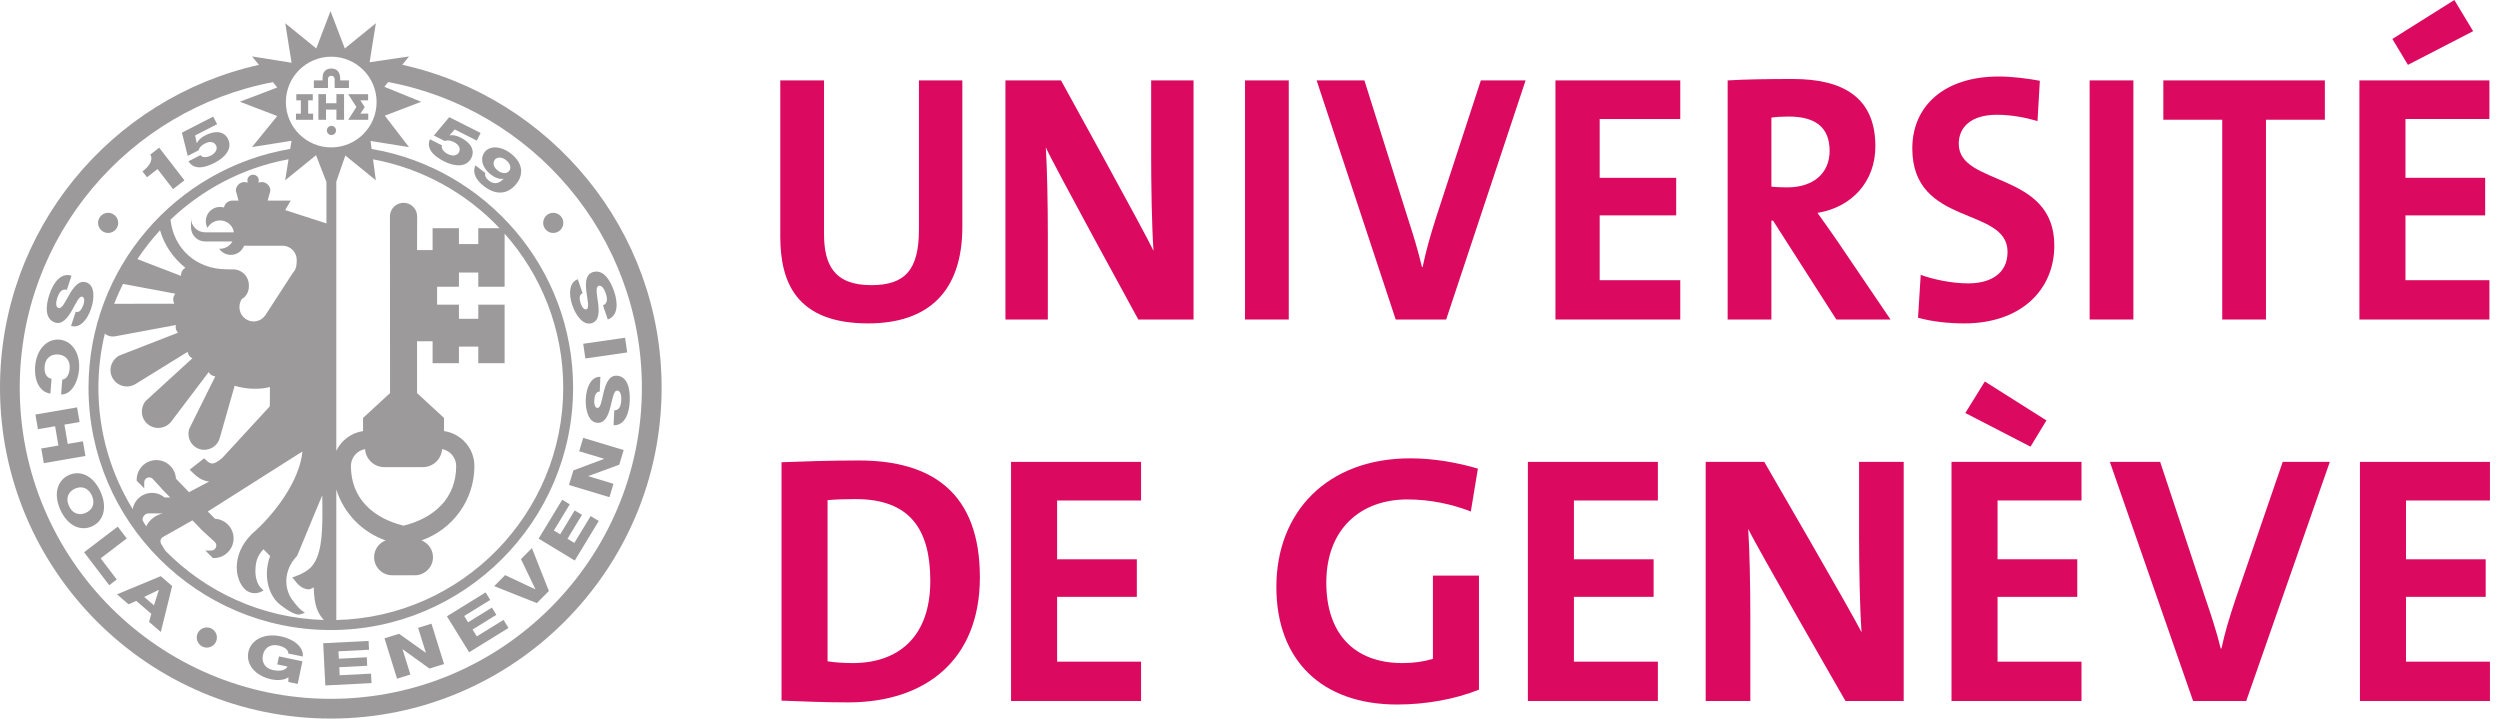 <svg width="167" height="48" viewBox="0 0 167 48" fill="none" xmlns="http://www.w3.org/2000/svg">
<path d="M10.524 11.294L11.559 12.633L12.319 12.045L10.633 9.866L10.038 10.326C10.274 10.693 9.935 11.135 9.517 11.449L9.819 11.84L10.524 11.294Z" fill="#9C9A9B"/>
<path d="M13.272 10.037C13.325 9.824 13.476 9.698 13.704 9.58C14.036 9.41 14.31 9.477 14.434 9.717C14.556 9.956 14.398 10.232 14.085 10.393C13.843 10.518 13.5 10.551 13.396 10.36L12.589 10.775C12.938 11.338 13.613 11.249 14.334 10.878C15.103 10.483 15.537 9.879 15.226 9.274C14.964 8.764 14.384 8.697 13.705 9.046C13.454 9.175 13.255 9.349 13.15 9.553L13.14 9.558L13.034 9.048L14.502 8.295L14.242 7.789L12.152 8.861L12.541 10.413L13.272 10.037Z" fill="#9C9A9B"/>
<path d="M30.773 9.19C30.52 9.062 30.263 9.003 30.036 9.039L30.026 9.034L30.377 8.649L31.849 9.392L32.105 8.884L30.009 7.825L28.983 9.052L29.717 9.423C29.92 9.339 30.111 9.387 30.34 9.502C30.673 9.671 30.78 9.933 30.659 10.173C30.538 10.413 30.221 10.448 29.907 10.289C29.664 10.166 29.435 9.909 29.528 9.712L28.718 9.303C28.468 9.917 28.936 10.41 29.66 10.776C30.432 11.166 31.176 11.161 31.483 10.554C31.741 10.042 31.454 9.534 30.773 9.19Z" fill="#9C9A9B"/>
<path d="M34.016 11.415C33.864 11.611 33.555 11.627 33.25 11.392C32.955 11.164 32.901 10.867 33.058 10.664C33.198 10.482 33.52 10.476 33.79 10.685C34.098 10.923 34.166 11.22 34.016 11.415ZM34.111 10.244C33.499 9.77 32.737 9.692 32.377 10.157C32.048 10.583 32.205 11.209 32.788 11.659C33.041 11.855 33.367 12.001 33.628 11.934L33.636 11.94C33.397 12.215 33.052 12.373 32.664 12.073C32.575 12.005 32.494 11.917 32.449 11.827C32.401 11.741 32.388 11.645 32.424 11.563L31.753 11.044C31.542 11.526 31.783 12.017 32.319 12.431C33.257 13.155 34.025 12.885 34.511 12.257C34.964 11.672 34.968 10.906 34.111 10.244Z" fill="#9C9A9B"/>
<path d="M3.675 21.544C4.159 21.703 4.514 21.237 4.796 20.751C5.08 20.26 5.29 19.75 5.497 19.819C5.672 19.877 5.641 20.148 5.574 20.351C5.478 20.64 5.297 20.923 5.058 20.826L4.746 21.769C5.352 21.964 5.851 21.326 6.089 20.606C6.315 19.927 6.349 19.056 5.764 18.863C5.272 18.699 4.92 19.184 4.639 19.664C4.357 20.15 4.142 20.652 3.905 20.573C3.706 20.507 3.729 20.189 3.823 19.905C3.955 19.505 4.144 19.275 4.465 19.36L4.778 18.417C4.089 18.195 3.576 18.84 3.3 19.67C3.037 20.465 2.996 21.318 3.675 21.544Z" fill="#9C9A9B"/>
<path d="M3.366 26.293L3.442 25.303C3.121 25.241 2.945 24.959 2.98 24.496C3.03 23.858 3.467 23.645 3.885 23.678C4.302 23.71 4.701 23.987 4.652 24.625C4.62 25.04 4.447 25.327 4.159 25.358L4.083 26.348C4.763 26.374 5.218 25.515 5.281 24.694C5.37 23.546 4.777 22.751 3.961 22.688C3.145 22.625 2.437 23.32 2.348 24.469C2.274 25.433 2.645 26.185 3.366 26.293Z" fill="#9C9A9B"/>
<path d="M5.539 29.479L4.525 29.653L4.303 28.365L5.317 28.191L5.148 27.212L2.366 27.691L2.535 28.67L3.68 28.472L3.902 29.761L2.757 29.959L2.926 30.937L5.707 30.458L5.539 29.479Z" fill="#9C9A9B"/>
<path d="M5.734 34.257C5.352 34.428 4.87 34.376 4.607 33.791C4.345 33.207 4.627 32.811 5.01 32.64C5.392 32.469 5.875 32.521 6.137 33.106C6.399 33.69 6.118 34.086 5.734 34.257ZM6.715 32.847C6.223 31.751 5.351 31.399 4.604 31.734C3.857 32.069 3.539 32.955 4.031 34.051C4.522 35.146 5.394 35.497 6.141 35.163C6.888 34.828 7.205 33.943 6.715 32.847Z" fill="#9C9A9B"/>
<path d="M8.465 35.969L7.864 35.179L5.618 36.889L7.296 39.093L7.799 38.71L6.723 37.296L8.465 35.969Z" fill="#9C9A9B"/>
<path d="M10.285 40.438L9.63 39.874L10.601 39.406L10.61 39.413L10.285 40.438ZM7.814 39.702L8.588 40.366L9.1 40.139L10.108 41.005L9.957 41.541L10.742 42.216L11.5 39.146L10.735 38.489L7.814 39.702Z" fill="#9C9A9B"/>
<path d="M18.6 43.122C18.992 43.203 19.276 43.411 19.258 43.654L20.23 43.855C20.285 43.144 19.523 42.667 18.749 42.506C17.62 42.272 16.756 42.76 16.59 43.561C16.424 44.362 17.023 45.152 18.152 45.386C18.497 45.458 18.955 45.456 19.266 45.242L19.261 45.556L19.888 45.686L20.202 44.172L18.634 43.848L18.524 44.382L19.203 44.523C19.099 44.763 18.74 44.863 18.259 44.763C17.632 44.633 17.477 44.172 17.562 43.762C17.647 43.352 17.972 42.992 18.6 43.122Z" fill="#9C9A9B"/>
<path d="M22.691 45.106L22.664 44.569L24.53 44.474L24.501 43.905L22.635 44.001L22.61 43.507L24.651 43.403L24.622 42.814L21.589 42.968L21.732 45.788L24.818 45.631L24.786 44.999L22.691 45.106Z" fill="#9C9A9B"/>
<path d="M27.931 41.94L28.448 43.601L28.438 43.604L26.657 42.336L25.684 42.64L26.523 45.335L27.414 45.057L26.891 43.377L26.901 43.374L28.688 44.66L29.662 44.357L28.822 41.662L27.931 41.94Z" fill="#9C9A9B"/>
<path d="M31.85 42.511L31.567 42.053L33.156 41.071L32.858 40.587L31.268 41.569L31.008 41.148L32.748 40.074L32.438 39.573L29.855 41.169L31.338 43.57L33.967 41.947L33.635 41.408L31.85 42.511Z" fill="#9C9A9B"/>
<path d="M34.801 37.349L35.765 39.358L35.757 39.366L33.741 38.418L33.012 39.153L35.861 40.288L36.666 39.477L35.531 36.614L34.801 37.349Z" fill="#9C9A9B"/>
<path d="M38.368 36.267L37.908 35.988L38.877 34.391L38.39 34.096L37.421 35.693L36.999 35.437L38.059 33.689L37.555 33.384L35.98 35.98L38.394 37.444L39.996 34.801L39.455 34.474L38.368 36.267Z" fill="#9C9A9B"/>
<path d="M38.688 30.144L40.353 30.645L40.351 30.656L38.303 31.421L38.009 32.397L40.712 33.212L40.981 32.318L39.297 31.81L39.3 31.8L41.366 31.04L41.66 30.064L38.958 29.25L38.688 30.144Z" fill="#9C9A9B"/>
<path d="M41.197 25.096C40.687 25.074 40.473 25.619 40.334 26.164C40.195 26.713 40.132 27.261 39.914 27.251C39.728 27.243 39.685 26.974 39.695 26.761C39.708 26.456 39.805 26.135 40.062 26.163L40.106 25.171C39.469 25.148 39.163 25.899 39.129 26.656C39.097 27.37 39.301 28.218 39.917 28.245C40.435 28.268 40.642 27.706 40.781 27.167C40.92 26.622 40.991 26.081 41.24 26.092C41.449 26.101 41.514 26.414 41.501 26.713C41.483 27.134 41.363 27.406 41.031 27.413L40.987 28.405C41.71 28.431 42.028 27.671 42.067 26.797C42.105 25.959 41.912 25.128 41.197 25.096Z" fill="#9C9A9B"/>
<path d="M39.102 23.945L41.896 23.543L41.754 22.56L38.96 22.963L39.102 23.945Z" fill="#9C9A9B"/>
<path d="M39.547 21.583C40.036 21.415 40.023 20.816 39.955 20.264C39.885 19.707 39.753 19.177 39.989 19.095C40.187 19.027 40.362 19.294 40.459 19.577C40.596 19.976 40.585 20.273 40.278 20.401L40.6 21.34C41.282 21.101 41.301 20.276 41.017 19.448C40.745 18.656 40.261 17.953 39.584 18.185C39.102 18.35 39.103 18.936 39.172 19.494C39.244 20.056 39.385 20.589 39.179 20.659C39.004 20.719 38.864 20.485 38.795 20.284C38.697 19.996 38.669 19.661 38.918 19.592L38.596 18.653C37.996 18.865 37.985 19.675 38.231 20.392C38.463 21.069 38.963 21.784 39.547 21.583Z" fill="#9C9A9B"/>
<path d="M13.278 42.18C13.054 42.477 13.114 42.9 13.411 43.124C13.708 43.348 14.13 43.288 14.354 42.992C14.578 42.694 14.519 42.272 14.222 42.048C13.924 41.824 13.502 41.884 13.278 42.18Z" fill="#9C9A9B"/>
<path d="M7.768 15.286C7.987 14.985 7.921 14.564 7.621 14.345C7.32 14.126 6.899 14.191 6.679 14.492C6.46 14.793 6.526 15.214 6.826 15.433C7.127 15.652 7.548 15.586 7.768 15.286Z" fill="#9C9A9B"/>
<path d="M36.413 14.492C36.194 14.793 36.259 15.214 36.56 15.433C36.861 15.652 37.282 15.586 37.501 15.286C37.72 14.985 37.655 14.564 37.354 14.345C37.053 14.126 36.632 14.191 36.413 14.492Z" fill="#9C9A9B"/>
<path d="M23.808 7.147L23.261 8.004H24.599V7.589L24.072 7.592L24.364 7.156L24.072 6.705L24.59 6.702V6.293H23.261L23.808 7.147Z" fill="#9C9A9B"/>
<path d="M20.916 7.592L20.586 7.595V6.702L20.892 6.705V6.293H19.792V6.705L20.097 6.702V7.595L19.771 7.592V8.004H20.916V7.592Z" fill="#9C9A9B"/>
<path d="M22.473 6.896H21.776L21.779 6.287H21.269V8.004H21.779L21.776 7.322H22.473V8.004H22.983V6.287H22.473V6.896Z" fill="#9C9A9B"/>
<path d="M21.91 5.272C21.91 5.142 22.004 5.061 22.139 5.061C22.26 5.061 22.351 5.153 22.351 5.272L22.357 5.878H23.309V5.369H22.726L22.723 5.238C22.72 4.873 22.551 4.578 22.135 4.578C21.816 4.578 21.595 4.757 21.556 5.064C21.549 5.129 21.549 5.198 21.549 5.265V5.369H20.966L20.965 5.878H21.909L21.91 5.272Z" fill="#9C9A9B"/>
<path d="M22.14 8.407C21.971 8.407 21.833 8.545 21.833 8.714C21.833 8.883 21.971 9.02 22.14 9.02C22.309 9.02 22.446 8.883 22.446 8.714C22.446 8.545 22.309 8.407 22.14 8.407Z" fill="#9C9A9B"/>
<path d="M22.098 46.682C10.64 46.682 1.318 37.36 1.318 25.901C1.318 15.765 8.615 7.305 18.232 5.487L18.521 5.844L16.024 6.796L18.52 7.751L16.834 9.824L19.473 9.404L19.385 9.948C11.749 11.243 5.913 17.902 5.913 25.901C5.913 34.826 13.174 42.087 22.098 42.087C31.022 42.087 38.283 34.826 38.283 25.901C38.283 17.906 32.455 11.251 24.824 9.95L24.752 9.416L27.322 9.828L25.705 7.727L28.134 6.8L25.677 5.798L25.935 5.481C35.565 7.287 42.878 15.754 42.878 25.901C42.878 37.36 33.556 46.682 22.098 46.682ZM19.05 14.034L19.424 13.399H17.879L18.06 12.738C18.06 12.42 17.802 12.161 17.483 12.161C17.406 12.161 17.332 12.177 17.265 12.205C17.278 12.147 17.286 12.092 17.286 12.05C17.286 11.84 17.116 11.669 16.907 11.669C16.697 11.669 16.526 11.84 16.526 12.05C16.526 12.092 16.535 12.147 16.547 12.205C16.48 12.177 16.407 12.161 16.33 12.161C16.011 12.161 15.754 12.42 15.754 12.738L15.934 13.399H15.527C15.247 13.399 15.014 13.598 14.961 13.861C14.877 13.837 14.788 13.823 14.696 13.823C14.172 13.823 13.748 14.247 13.748 14.771C13.748 14.934 13.79 15.088 13.862 15.222C14.023 14.926 14.336 14.725 14.695 14.725C15.018 14.725 15.303 14.887 15.474 15.133C15.494 15.162 15.512 15.191 15.529 15.222C15.578 15.313 15.606 15.415 15.623 15.52H13.706C13.182 15.52 12.758 15.095 12.758 14.573V14.771V14.985V15.183C12.758 15.707 13.182 16.131 13.706 16.131H15.523C15.361 16.421 15.052 16.618 14.695 16.618C14.677 16.618 14.659 16.617 14.64 16.616C14.811 16.863 15.097 17.026 15.421 17.026C15.825 17.026 16.17 16.771 16.306 16.414H18.873C19.396 16.414 19.821 16.838 19.821 17.362C19.821 17.605 19.822 17.948 19.579 18.208L19.343 18.563L17.726 21.059C17.43 21.492 16.841 21.604 16.408 21.308C15.976 21.013 15.862 20.405 16.157 19.973C16.534 19.764 16.681 19.331 16.611 18.88C16.524 18.323 16.015 17.94 15.46 17.996L15.142 17.989C13.114 17.989 11.6 16.618 11.39 14.675C13.53 12.633 16.25 11.197 19.275 10.639L19.05 12.042L21.111 10.368L21.806 12.157V14.924L19.05 14.034ZM10.726 36.085C10.747 35.999 10.799 35.927 10.874 35.879L12.856 34.759L13.411 35.33L13.403 35.337L13.54 35.462L13.642 35.566L13.648 35.562L14.356 36.212C14.479 36.337 14.479 36.548 14.35 36.677C14.287 36.739 14.204 36.774 14.115 36.774H13.717L14.221 37.277H14.29C14.641 37.278 14.97 37.14 15.219 36.892C15.467 36.644 15.604 36.314 15.604 35.962C15.604 35.263 15.054 34.695 14.365 34.655C14.211 34.5 13.99 34.279 13.88 34.169C14.195 33.969 19.689 30.483 20.201 30.159C20.029 32.08 18.371 34.335 16.806 35.687C16.091 36.403 15.816 37.201 15.816 37.893C15.816 38.504 16.03 39.031 16.344 39.345C16.619 39.62 17.038 39.703 17.387 39.55L17.608 39.453L17.437 39.283C17.16 39.005 17.061 38.522 17.061 38.162C17.061 37.439 17.248 37.071 17.597 36.692C17.671 36.766 17.827 36.921 18.045 37.14C17.897 37.539 17.826 37.942 17.826 38.329C17.826 39.101 18.099 39.802 18.55 40.253C18.645 40.347 19.645 41.177 20.066 41.036L20.367 40.934L20.111 40.747C19.964 40.639 19.491 40.088 19.33 39.751C19.201 39.482 19.125 39.159 19.125 38.818C19.125 38.268 19.35 37.631 19.847 37.134C19.874 37.095 20.97 34.39 21.529 33.086C21.53 33.116 21.53 33.342 21.53 33.342C21.534 33.649 21.537 33.952 21.537 34.25C21.537 35.824 21.442 37.222 20.749 37.914C20.319 38.345 19.519 38.572 19.519 38.572L19.727 38.816C19.747 38.839 20.08 39.352 20.618 39.369C20.746 39.374 20.847 39.287 20.959 39.234C20.987 40.468 21.219 40.951 21.633 41.416C17.497 41.294 13.762 39.548 11.047 36.793L10.768 36.336C10.735 36.283 10.718 36.223 10.718 36.161C10.718 36.136 10.721 36.111 10.726 36.085ZM9.522 34.706C9.522 34.609 9.561 34.506 9.634 34.429C9.709 34.345 9.813 34.297 9.925 34.293L10.871 34.295C10.399 34.403 9.991 34.713 9.767 35.156C9.651 34.988 9.534 34.798 9.522 34.719C9.522 34.714 9.522 34.71 9.522 34.706ZM7.732 22.459C7.732 22.459 9.653 22.1 11.744 21.711C11.728 21.819 11.729 21.93 11.771 22.04C11.799 22.112 11.843 22.171 11.89 22.226L7.938 23.764C7.386 24.102 7.226 24.78 7.545 25.295C7.699 25.545 7.941 25.719 8.227 25.787C8.513 25.854 8.808 25.805 9.057 25.651L12.529 23.505C12.553 23.612 12.594 23.715 12.673 23.802C12.725 23.858 12.787 23.899 12.851 23.933L9.721 26.794C9.328 27.308 9.424 27.998 9.906 28.364C10.389 28.729 11.08 28.633 11.446 28.151L13.937 24.859C13.995 24.949 14.067 25.03 14.17 25.081C14.225 25.109 14.283 25.117 14.34 25.127C14.352 25.136 14.363 25.145 14.375 25.154L12.64 28.649C12.463 29.253 12.791 29.844 13.356 30.006C13.921 30.167 14.512 29.838 14.674 29.274L15.675 25.77C16.106 25.899 16.562 25.97 17.035 25.97C17.42 25.97 17.673 25.938 18.031 25.852C18.027 26.485 18.024 27.085 18.024 27.141C17.94 27.232 14.84 30.6 14.84 30.6C14.294 31.048 14.096 31.072 13.742 30.717L13.639 30.614L12.67 31.374L12.802 31.505C13.166 31.87 13.51 32.122 13.974 32.167C13.3 32.521 12.726 32.824 12.625 32.877C12.521 32.769 12.019 32.248 11.754 31.974C11.714 31.284 11.146 30.734 10.446 30.734C9.721 30.734 9.131 31.323 9.131 32.048V32.117L9.635 32.62V32.222C9.635 32.133 9.669 32.05 9.732 31.988C9.861 31.858 10.072 31.858 10.201 31.988C10.201 31.988 10.589 32.41 10.847 32.69L10.845 32.693L10.948 32.801C11.022 32.88 11.072 32.934 11.072 32.934L11.076 32.931L11.368 33.231L10.99 33.23C10.741 33.023 10.43 32.913 10.104 32.926C9.753 32.94 9.428 33.09 9.19 33.348C9.017 33.535 8.907 33.764 8.863 34.009C7.412 31.648 6.572 28.871 6.572 25.901C6.572 24.656 6.724 23.445 7.002 22.284C7.196 22.45 7.446 22.512 7.732 22.459ZM9.176 17.308C9.63 16.626 10.138 15.983 10.691 15.382C10.971 16.367 11.582 17.252 12.385 17.887C12.274 17.954 12.179 18.048 12.129 18.179C12.097 18.262 12.086 18.346 12.091 18.43L9.176 17.308ZM11.71 19.619C11.628 19.728 11.57 19.857 11.57 20.004C11.57 20.107 11.599 20.2 11.641 20.287L7.624 20.294C7.801 19.84 7.997 19.397 8.215 18.964L11.71 19.619ZM23.441 31.13C23.441 30.564 23.849 30.096 24.387 30C24.432 30.672 24.985 31.204 25.669 31.204H28.25C28.932 31.204 29.486 30.672 29.531 30C30.066 30.099 30.473 30.566 30.473 31.13C30.473 33.303 28.976 34.616 26.957 35.115C24.939 34.616 23.441 33.303 23.441 31.13ZM25.76 36.099C25.31 36.274 24.99 36.709 24.99 37.221C24.99 37.887 25.531 38.427 26.197 38.427H27.717C28.383 38.427 28.924 37.887 28.924 37.221C28.924 36.709 28.604 36.274 28.154 36.099C30.211 35.382 31.69 33.431 31.69 31.13C31.69 29.939 30.807 28.962 29.662 28.797V27.919L27.859 26.258V22.798H28.898V24.26H30.657V23.155H31.949V24.26H33.708V20.351H31.949V21.297H30.657V20.351H29.198V19.152H30.657V18.206H31.949V19.152H33.708V15.607C36.143 18.348 37.624 21.954 37.624 25.901C37.624 34.34 30.857 41.222 22.465 41.419V32.697C22.962 34.287 24.191 35.552 25.76 36.099ZM24.917 10.643C28.215 11.251 31.152 12.901 33.369 15.242H31.949V16.302H30.657V15.242H28.898V16.705H27.859C27.859 16.705 27.866 14.478 27.866 14.456C27.866 13.954 27.458 13.547 26.957 13.547C26.456 13.547 26.048 13.954 26.048 14.456C26.048 14.478 26.055 26.258 26.055 26.258L24.252 27.919V28.797C23.459 28.911 22.8 29.42 22.465 30.113V12.133L23.068 10.387L25.106 12.044L24.917 10.643ZM22.127 3.787C23.798 3.787 25.157 5.146 25.157 6.817C25.157 8.488 23.798 9.847 22.127 9.847C20.455 9.847 19.096 8.488 19.096 6.817C19.096 5.146 20.455 3.787 22.127 3.787ZM26.871 4.328L27.323 3.771L24.69 4.159L25.107 1.555L23.032 3.237L22.079 0.744L21.126 3.238L19.055 1.553L19.476 4.192L16.837 3.769L17.296 4.334C7.413 6.534 0 15.367 0 25.901C0 38.087 9.913 48 22.098 48C34.283 48 44.196 38.087 44.196 25.901C44.196 15.356 36.769 6.516 26.871 4.328Z" fill="#9C9A9B"/>
<path d="M57.99 21.603C53.202 21.603 52.123 18.859 52.123 15.806V5.371H55.045V15.617C55.045 17.628 55.674 19.048 58.193 19.048C60.441 19.048 61.385 18.054 61.385 15.334V5.371H64.285V15.144C64.285 19.498 61.991 21.603 57.99 21.603Z" fill="#DC0960"/>
<path d="M76.038 21.343C76.038 21.343 70.31 10.885 69.86 9.843C69.95 11.216 69.995 13.724 69.995 15.64V21.343H67.163V5.371H70.876C70.876 5.371 76.492 15.546 77.054 16.753C76.941 15.144 76.897 12.305 76.897 10.34V5.371H79.729V21.343H76.038Z" fill="#DC0960"/>
<path d="M83.167 21.343V5.371H86.089V21.343H83.167Z" fill="#DC0960"/>
<path d="M96.605 21.343H93.233L87.951 5.371H91.142L94.088 14.718C94.38 15.617 94.717 16.682 94.987 17.841H95.032C95.257 16.753 95.504 15.877 95.931 14.529L98.921 5.371H101.91L96.605 21.343Z" fill="#DC0960"/>
<path d="M103.904 21.343V5.371H112.242V7.951H106.858V11.879H111.969V14.387H106.858V18.717H112.242V21.343H103.904Z" fill="#DC0960"/>
<path d="M119.476 7.785C119.049 7.785 118.621 7.809 118.329 7.856V12.47C118.531 12.493 118.936 12.517 119.386 12.517C121.139 12.517 122.218 11.571 122.218 10.08C122.218 8.542 121.319 7.785 119.476 7.785ZM122.667 21.343L118.442 14.742H118.329V21.343H115.407V5.371C116.598 5.3 118.014 5.277 119.768 5.277C123.117 5.277 125.275 6.508 125.275 9.772C125.275 12.139 123.702 13.843 121.409 14.221C121.836 14.813 122.263 15.428 122.645 15.972L126.287 21.343H122.667Z" fill="#DC0960"/>
<path d="M131.227 21.603C130.147 21.603 129.068 21.485 128.124 21.225L128.304 18.362C129.159 18.669 130.372 18.93 131.474 18.93C132.957 18.93 134.104 18.291 134.104 16.824C134.104 13.772 127.742 15.168 127.742 9.914C127.742 7.075 129.878 5.111 133.519 5.111C134.374 5.111 135.363 5.23 136.262 5.395L136.105 8.092C135.25 7.832 134.306 7.667 133.384 7.667C131.699 7.667 130.844 8.471 130.844 9.607C130.844 12.47 137.228 11.405 137.228 16.398C137.228 19.403 134.958 21.603 131.227 21.603Z" fill="#DC0960"/>
<path d="M139.588 21.343V5.371H142.51V21.343H139.588Z" fill="#DC0960"/>
<path d="M151.367 7.998V21.343H148.445V7.998H144.511V5.371H155.301V7.998H151.367Z" fill="#DC0960"/>
<path d="M160.85 4.331L159.809 2.603L163.95 9.41017e-06L165.205 2.083L160.85 4.331ZM157.608 21.343V5.371H166.293V7.951H160.685V11.879H166.009V14.387H160.685V18.717H166.293V21.343H157.608Z" fill="#DC0960"/>
<path d="M57.151 33.339C56.441 33.339 55.778 33.362 55.282 33.41V44.175C55.708 44.247 56.346 44.294 56.962 44.294C59.967 44.294 62.144 42.59 62.144 38.804C62.144 35.373 60.795 33.339 57.151 33.339ZM56.655 46.92C54.998 46.92 53.554 46.849 52.206 46.802V30.877C53.459 30.83 55.401 30.759 57.364 30.759C62.309 30.759 65.456 32.96 65.456 38.568C65.456 44.057 61.86 46.92 56.655 46.92Z" fill="#DC0960"/>
<path d="M67.539 46.826V30.854H76.223V33.433H70.615V37.361H75.94V39.869H70.615V44.199H76.223V46.826H67.539Z" fill="#DC0960"/>
<path d="M98.251 34.167C96.974 33.67 95.507 33.362 94.016 33.362C90.868 33.362 88.597 35.349 88.597 38.922C88.597 42.306 90.443 44.294 93.684 44.294C94.441 44.294 95.104 44.199 95.719 44.01V38.45H98.796V46.068C97.21 46.707 95.246 47.062 93.33 47.062C88.266 47.062 85.261 44.081 85.261 39.207C85.261 34.191 88.668 30.617 94.204 30.617C95.79 30.617 97.352 30.901 98.724 31.304L98.251 34.167Z" fill="#DC0960"/>
<path d="M102.062 46.826V30.854H110.746V33.433H105.138V37.361H110.462V39.869H105.138V44.199H110.746V46.826H102.062Z" fill="#DC0960"/>
<path d="M123.278 46.826C123.278 46.826 117.253 36.367 116.78 35.326C116.874 36.698 116.922 39.207 116.922 41.123V46.826H113.94V30.854H117.854C117.854 30.854 123.76 41.029 124.352 42.235C124.233 40.626 124.186 37.787 124.186 35.823V30.854H127.167V46.826H123.278Z" fill="#DC0960"/>
<path d="M135.637 29.837L131.284 27.589L132.586 25.483L136.702 28.085L135.637 29.837ZM130.361 46.826V30.854H139.045V33.433H133.437V37.361H138.761V39.869H133.437V44.199H139.045V46.826H130.361Z" fill="#DC0960"/>
<path d="M150.048 46.826H146.499L140.938 30.854H144.299L147.398 40.2C147.705 41.099 148.06 42.165 148.345 43.324H148.392C148.628 42.235 148.888 41.36 149.338 40.011L152.485 30.854H155.632L150.048 46.826Z" fill="#DC0960"/>
<path d="M157.644 46.826V30.854H166.328V33.433H160.72V37.361H166.044V39.869H160.72V44.199H166.328V46.826H157.644Z" fill="#DC0960"/>
</svg>
